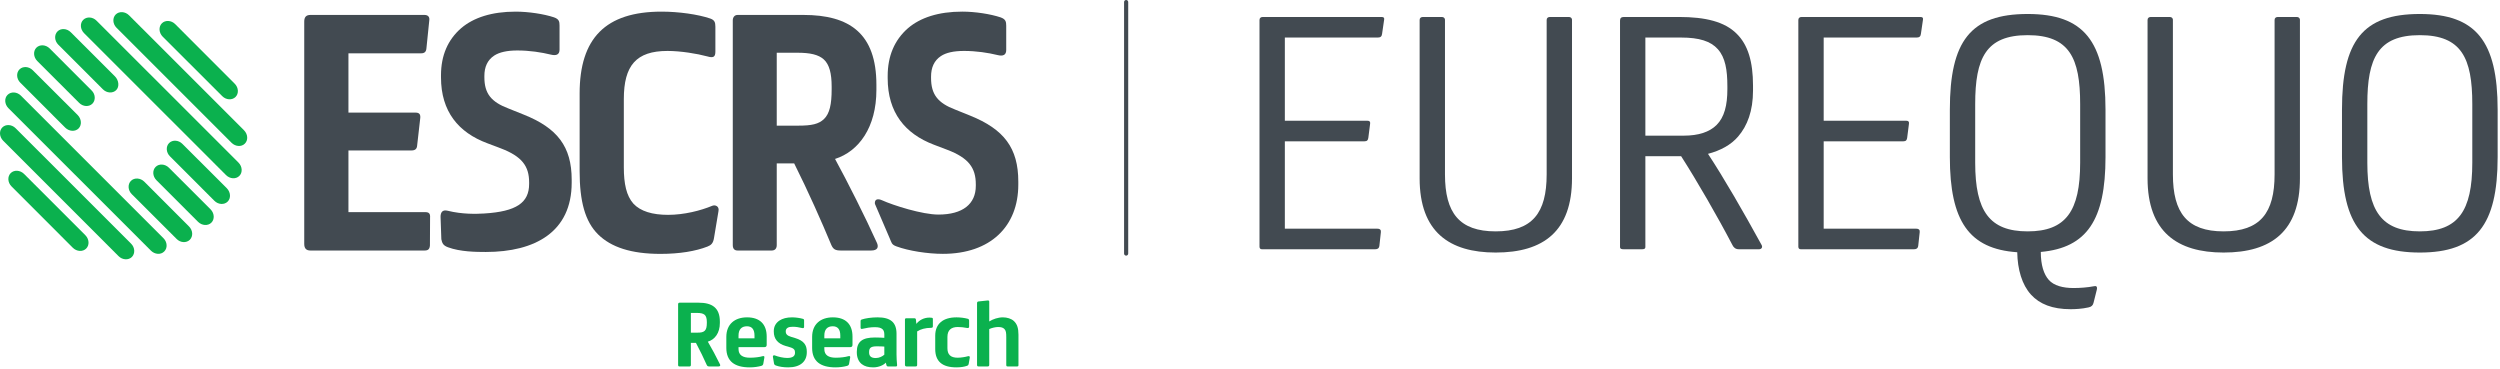 <?xml version="1.0" encoding="UTF-8" standalone="no"?>
<!DOCTYPE svg PUBLIC "-//W3C//DTD SVG 1.1//EN" "http://www.w3.org/Graphics/SVG/1.1/DTD/svg11.dtd">
<svg width="100%" height="100%" viewBox="0 0 406 60" version="1.1" xmlns="http://www.w3.org/2000/svg" xmlns:xlink="http://www.w3.org/1999/xlink" xml:space="preserve" xmlns:serif="http://www.serif.com/" style="fill-rule:evenodd;clip-rule:evenodd;stroke-linejoin:round;stroke-miterlimit:2;">
    <g transform="matrix(5.556,0,0,5.556,68.932,40.684)">
        <path d="M0,-6.886C0.099,-6.886 0.157,-6.832 0.141,-6.727L0.058,-5.913C0.05,-5.807 0,-5.764 -0.098,-5.764L-2.222,-5.764L-2.222,-4.031L-0.263,-4.031C-0.147,-4.031 -0.115,-3.978 -0.122,-3.879L-0.214,-3.068C-0.221,-2.97 -0.272,-2.925 -0.379,-2.925L-2.222,-2.925L-2.222,-1.122L0.026,-1.122C0.132,-1.122 0.173,-1.077 0.164,-0.964L0.16,-0.149C0.151,-0.043 0.111,0 0.003,0L-3.333,0C-3.447,0 -3.514,-0.053 -3.514,-0.193L-3.514,-6.692C-3.514,-6.815 -3.465,-6.886 -3.333,-6.886L0,-6.886Z" style="fill:rgb(66,74,81);fill-rule:nonzero;"/>
    </g>
    <g transform="matrix(5.556,0,0,5.556,71.618,30.581)">
        <path d="M0,-3.303C0,-3.88 0.198,-4.343 0.593,-4.684C0.955,-4.99 1.482,-5.164 2.181,-5.164C2.56,-5.164 3.005,-5.096 3.301,-4.998C3.449,-4.946 3.465,-4.877 3.465,-4.755L3.465,-4.054C3.465,-3.906 3.367,-3.871 3.219,-3.906C2.93,-3.976 2.593,-4.029 2.23,-4.029C1.926,-4.029 1.704,-3.976 1.556,-3.88C1.358,-3.749 1.268,-3.548 1.268,-3.284L1.268,-3.249C1.268,-2.77 1.465,-2.525 1.975,-2.332L2.411,-2.157C3.4,-1.764 3.82,-1.221 3.82,-0.25L3.82,-0.164C3.82,1.275 2.749,1.861 1.31,1.861C1.026,1.861 0.561,1.856 0.206,1.724C0.059,1.671 0.034,1.6 0.01,1.489L-0.013,0.833C-0.013,0.704 0.042,0.619 0.191,0.655C0.627,0.763 1.026,0.75 1.266,0.736C2.204,0.678 2.576,0.422 2.576,-0.129L2.576,-0.173C2.576,-0.644 2.37,-0.932 1.745,-1.169L1.351,-1.318C0.51,-1.632 0,-2.245 0,-3.242L0,-3.303Z" style="fill:rgb(66,74,81);fill-rule:nonzero;"/>
    </g>
    <g transform="matrix(5.556,0,0,5.556,101.31,15.94)">
        <path d="M0,2.023C0,2.501 0.075,2.855 0.28,3.084C0.486,3.306 0.833,3.411 1.293,3.411C1.761,3.411 2.248,3.287 2.585,3.146C2.667,3.111 2.799,3.156 2.766,3.306L2.635,4.092C2.61,4.243 2.552,4.296 2.445,4.338C2.099,4.473 1.63,4.552 1.071,4.552C0.215,4.552 -0.37,4.357 -0.749,3.986C-1.135,3.606 -1.292,3.014 -1.292,2.129L-1.292,-0.135C-1.292,-1.751 -0.535,-2.529 1.103,-2.529C1.597,-2.529 2.165,-2.451 2.528,-2.327C2.651,-2.282 2.676,-2.219 2.676,-2.087L2.676,-1.363C2.676,-1.203 2.618,-1.168 2.437,-1.221C2.141,-1.301 1.663,-1.38 1.276,-1.38C0.362,-1.38 0,-0.955 0,0.026L0,2.023Z" style="fill:rgb(66,74,81);fill-rule:nonzero;"/>
    </g>
    <g transform="matrix(5.556,0,0,5.556,126.143,22.705)">
        <path d="M0,-0.414L0.634,-0.414C1.02,-0.414 1.227,-0.459 1.382,-0.608C1.547,-0.768 1.605,-1.041 1.605,-1.474L1.605,-1.555C1.605,-1.936 1.54,-2.2 1.375,-2.35C1.218,-2.492 0.97,-2.545 0.609,-2.545L0,-2.545L0,-0.414ZM0.782,-3.65C2.123,-3.65 2.913,-3.112 2.913,-1.607L2.913,-1.458C2.913,-0.369 2.403,0.336 1.704,0.559C2.065,1.221 2.584,2.247 2.93,3.016C2.98,3.131 2.955,3.236 2.757,3.236L1.877,3.236C1.712,3.236 1.654,3.201 1.597,3.078C1.31,2.389 0.922,1.513 0.51,0.69L0,0.69L0,3.078C0,3.175 -0.05,3.236 -0.147,3.236L-1.144,3.236C-1.243,3.236 -1.285,3.175 -1.285,3.078L-1.285,-3.491C-1.285,-3.579 -1.235,-3.65 -1.144,-3.65L0.782,-3.65Z" style="fill:rgb(66,74,81);fill-rule:nonzero;"/>
    </g>
    <g transform="matrix(5.556,0,0,5.556,144.159,30.768)">
        <path d="M0,-3.316C0,-3.899 0.198,-4.368 0.593,-4.713C0.954,-5.022 1.482,-5.198 2.181,-5.198C2.56,-5.198 3.005,-5.128 3.301,-5.03C3.448,-4.977 3.465,-4.907 3.465,-4.783L3.465,-4.075C3.465,-3.927 3.367,-3.89 3.219,-3.927C2.93,-3.997 2.592,-4.049 2.23,-4.049C1.926,-4.049 1.704,-3.997 1.556,-3.899C1.358,-3.767 1.268,-3.564 1.268,-3.297L1.268,-3.261C1.268,-2.777 1.465,-2.528 1.975,-2.334L2.411,-2.158C3.4,-1.759 3.818,-1.212 3.818,-0.23L3.818,-0.142C3.818,1.079 3.005,1.882 1.613,1.882C1.168,1.882 0.609,1.795 0.254,1.663C0.106,1.609 0.116,1.552 0.057,1.423L-0.373,0.421C-0.388,0.297 -0.306,0.252 -0.165,0.316C0.163,0.465 1.012,0.734 1.482,0.734C2.197,0.734 2.576,0.424 2.576,-0.107L2.576,-0.15C2.576,-0.627 2.37,-0.92 1.745,-1.158L1.351,-1.308C0.51,-1.627 0,-2.246 0,-3.253L0,-3.316Z" style="fill:rgb(66,74,81);fill-rule:nonzero;"/>
    </g>
    <g transform="matrix(5.556,0,0,5.556,5.914,16.839)">
        <path d="M0,-1.638C0.1,-1.737 0.274,-1.728 0.389,-1.613L1.612,-0.388C1.727,-0.277 1.736,-0.101 1.636,0C1.536,0.099 1.361,0.09 1.248,-0.025L0.024,-1.248C-0.089,-1.362 -0.099,-1.538 0,-1.638" style="fill:rgb(11,177,78);fill-rule:nonzero;"/>
    </g>
    <g transform="matrix(5.556,0,0,5.556,25.273,36.157)">
        <path d="M0,-1.629C0.099,-1.729 0.275,-1.719 0.389,-1.605L1.606,-0.389C1.719,-0.274 1.73,-0.099 1.629,0.001C1.53,0.1 1.355,0.089 1.241,-0.023L0.024,-1.24C-0.09,-1.355 -0.099,-1.529 0,-1.629" style="fill:rgb(11,177,78);fill-rule:nonzero;"/>
    </g>
    <g transform="matrix(5.556,0,0,5.556,9.335,14.632)">
        <path d="M0,-1.715C0.099,-1.815 0.275,-1.805 0.389,-1.691L1.681,-0.4C1.793,-0.287 1.816,-0.099 1.716,0.001C1.616,0.1 1.441,0.091 1.328,-0.023L0.024,-1.327C-0.09,-1.441 -0.099,-1.615 0,-1.715" style="fill:rgb(11,177,78);fill-rule:nonzero;"/>
    </g>
    <g transform="matrix(5.556,0,0,5.556,18.791,23.333)">
        <path d="M0,-3.776C0.101,-3.876 0.275,-3.866 0.389,-3.753L3.751,-0.391C3.864,-0.277 3.876,-0.101 3.775,-0.002C3.675,0.1 3.5,0.087 3.386,-0.026L0.024,-3.388C-0.09,-3.502 -0.099,-3.676 0,-3.776" style="fill:rgb(11,177,78);fill-rule:nonzero;"/>
    </g>
    <g transform="matrix(5.556,0,0,5.556,27.462,32.743)">
        <path d="M0,-1.712C0.1,-1.812 0.276,-1.802 0.389,-1.687L1.688,-0.39C1.8,-0.275 1.812,-0.101 1.712,-0.001C1.611,0.1 1.436,0.089 1.323,-0.025L0.024,-1.325C-0.089,-1.437 -0.099,-1.613 0,-1.712" style="fill:rgb(11,177,78);fill-rule:nonzero;"/>
    </g>
    <g transform="matrix(5.556,0,0,5.556,13.516,28.572)">
        <path d="M0,-4.562C0.1,-4.662 0.275,-4.653 0.389,-4.538L4.539,-0.389C4.652,-0.275 4.663,-0.099 4.563,-0.001C4.464,0.1 4.288,0.089 4.174,-0.025L0.024,-4.174C-0.089,-4.288 -0.1,-4.463 0,-4.562" style="fill:rgb(11,177,78);fill-rule:nonzero;"/>
    </g>
    <g transform="matrix(5.556,0,0,5.556,26.288,15.743)">
        <path d="M0,-2.152C0.1,-2.252 0.275,-2.242 0.389,-2.129L2.129,-0.387C2.243,-0.273 2.253,-0.099 2.153,0.001C2.053,0.1 1.878,0.091 1.765,-0.023L0.023,-1.763C-0.09,-1.878 -0.099,-2.052 0,-2.152" style="fill:rgb(11,177,78);fill-rule:nonzero;"/>
    </g>
    <g transform="matrix(5.556,0,0,5.556,3.163,20.866)">
        <path d="M0,-1.727C-0.099,-1.627 -0.09,-1.452 0.024,-1.339L1.337,-0.025C1.451,0.088 1.626,0.1 1.727,0C1.827,-0.102 1.815,-0.276 1.703,-0.391L0.389,-1.702C0.275,-1.817 0.1,-1.827 0,-1.727" style="fill:rgb(11,177,78);fill-rule:nonzero;"/>
    </g>
    <g transform="matrix(5.556,0,0,5.556,0.378,41.723)">
        <path d="M0,-3.785C-0.099,-3.686 -0.089,-3.511 0.024,-3.397L3.398,-0.022C3.511,0.091 3.687,0.1 3.787,0.002C3.887,-0.1 3.877,-0.275 3.764,-0.387L0.389,-3.761C0.276,-3.875 0.1,-3.885 0,-3.785" style="fill:rgb(11,177,78);fill-rule:nonzero;"/>
    </g>
    <g transform="matrix(5.556,0,0,5.556,21.267,38.939)">
        <path d="M0,-1.722C-0.1,-1.623 -0.09,-1.447 0.023,-1.334L1.334,-0.025C1.445,0.09 1.621,0.099 1.721,0C1.822,-0.102 1.811,-0.276 1.697,-0.389L0.389,-1.699C0.275,-1.811 0.099,-1.821 0,-1.722" style="fill:rgb(11,177,78);fill-rule:nonzero;"/>
    </g>
    <g transform="matrix(5.556,0,0,5.556,1.231,40.849)">
        <path d="M0,-4.58C-0.1,-4.481 -0.089,-4.306 0.023,-4.192L4.19,-0.026C4.304,0.088 4.48,0.1 4.579,-0.002C4.681,-0.102 4.669,-0.278 4.556,-0.39L0.389,-4.557C0.275,-4.671 0.1,-4.68 0,-4.58" style="fill:rgb(11,177,78);fill-rule:nonzero;"/>
    </g>
    <g transform="matrix(5.556,0,0,5.556,1.739,40.373)">
        <path d="M0,-2.207C-0.1,-2.107 -0.09,-1.932 0.024,-1.818L1.816,-0.024C1.931,0.089 2.106,0.099 2.206,-0.001C2.307,-0.102 2.295,-0.276 2.183,-0.39L0.39,-2.183C0.274,-2.297 0.1,-2.306 0,-2.207" style="fill:rgb(11,177,78);fill-rule:nonzero;"/>
    </g>
    <g transform="matrix(5.556,0,0,5.556,183.222,41.183)">
        <path d="M0,-7.353L0,-0C0,0.032 -0.028,0.06 -0.06,0.06C-0.094,0.06 -0.121,0.032 -0.121,-0L-0.121,-7.353C-0.121,-7.386 -0.094,-7.413 -0.06,-7.413C-0.028,-7.413 0,-7.386 0,-7.353" style="fill:rgb(66,74,81);fill-rule:nonzero;"/>
    </g>
    <g transform="matrix(5.556,0,0,5.556,-1080.16,-1682.98)">
        <g transform="matrix(8.716,0,0,8.716,230.4,310.198)">
            <path d="M0.106,-0.779C0.1,-0.779 0.095,-0.776 0.095,-0.769L0.095,-0.009C0.095,-0.004 0.097,-0 0.103,-0L0.483,-0C0.492,-0 0.496,-0.004 0.497,-0.011L0.502,-0.057C0.503,-0.064 0.5,-0.069 0.49,-0.069L0.18,-0.069L0.18,-0.362L0.447,-0.362C0.456,-0.362 0.459,-0.366 0.46,-0.374L0.466,-0.421C0.467,-0.428 0.464,-0.431 0.457,-0.431L0.18,-0.431L0.18,-0.71L0.492,-0.71C0.501,-0.71 0.505,-0.714 0.506,-0.722L0.513,-0.77C0.514,-0.776 0.512,-0.779 0.504,-0.779L0.106,-0.779Z" style="fill:rgb(66,74,81);fill-rule:nonzero;"/>
        </g>
        <g transform="matrix(8.716,0,0,8.716,235.159,310.198)">
            <path d="M0.597,-0.769C0.597,-0.776 0.592,-0.779 0.586,-0.779L0.523,-0.779C0.517,-0.779 0.512,-0.776 0.512,-0.769L0.512,-0.251C0.512,-0.122 0.464,-0.06 0.341,-0.06C0.219,-0.06 0.171,-0.122 0.171,-0.251L0.171,-0.769C0.171,-0.776 0.166,-0.779 0.16,-0.779L0.097,-0.779C0.091,-0.779 0.086,-0.776 0.086,-0.769L0.086,-0.238C0.086,-0.058 0.186,0.011 0.341,0.011C0.502,0.011 0.597,-0.061 0.597,-0.238L0.597,-0.769Z" style="fill:rgb(66,74,81);fill-rule:nonzero;"/>
        </g>
        <g transform="matrix(8.716,0,0,8.716,240.938,310.198)">
            <path d="M0.108,-0.779C0.099,-0.779 0.095,-0.775 0.095,-0.767L0.095,-0.008C0.095,-0.001 0.1,-0 0.108,-0L0.168,-0C0.175,-0 0.18,-0.001 0.18,-0.008L0.18,-0.312L0.3,-0.312C0.352,-0.231 0.423,-0.108 0.472,-0.014C0.476,-0.006 0.482,-0 0.494,-0L0.561,-0C0.569,-0 0.574,-0.006 0.57,-0.014C0.508,-0.127 0.444,-0.238 0.39,-0.32C0.432,-0.331 0.467,-0.35 0.491,-0.378C0.522,-0.414 0.541,-0.464 0.541,-0.532L0.541,-0.549C0.541,-0.629 0.524,-0.686 0.486,-0.723C0.446,-0.763 0.382,-0.779 0.293,-0.779L0.108,-0.779ZM0.18,-0.71L0.3,-0.71C0.36,-0.71 0.399,-0.698 0.423,-0.671C0.448,-0.643 0.455,-0.602 0.455,-0.546L0.455,-0.537C0.455,-0.483 0.445,-0.443 0.419,-0.417C0.395,-0.393 0.358,-0.381 0.309,-0.381L0.18,-0.381L0.18,-0.71Z" style="fill:rgb(66,74,81);fill-rule:nonzero;"/>
        </g>
        <g transform="matrix(8.716,0,0,8.716,246.15,310.198)">
            <path d="M0.106,-0.779C0.1,-0.779 0.095,-0.776 0.095,-0.769L0.095,-0.009C0.095,-0.004 0.097,-0 0.103,-0L0.483,-0C0.492,-0 0.496,-0.004 0.497,-0.011L0.502,-0.057C0.503,-0.064 0.5,-0.069 0.49,-0.069L0.18,-0.069L0.18,-0.362L0.447,-0.362C0.456,-0.362 0.459,-0.366 0.46,-0.374L0.466,-0.421C0.467,-0.428 0.464,-0.431 0.457,-0.431L0.18,-0.431L0.18,-0.71L0.492,-0.71C0.501,-0.71 0.505,-0.714 0.506,-0.722L0.513,-0.77C0.514,-0.776 0.512,-0.779 0.504,-0.779L0.106,-0.779Z" style="fill:rgb(66,74,81);fill-rule:nonzero;"/>
        </g>
        <g transform="matrix(8.716,0,0,8.716,250.753,310.198)">
            <path d="M0.347,0.152C0.376,0.184 0.419,0.201 0.48,0.201C0.495,0.201 0.518,0.2 0.54,0.195C0.55,0.193 0.555,0.188 0.557,0.179L0.568,0.135C0.57,0.125 0.566,0.122 0.558,0.124C0.538,0.128 0.512,0.13 0.49,0.13C0.454,0.13 0.424,0.122 0.407,0.103C0.39,0.084 0.38,0.053 0.38,0.009C0.535,-0.005 0.597,-0.099 0.597,-0.309L0.597,-0.468C0.597,-0.698 0.524,-0.789 0.336,-0.789C0.144,-0.789 0.075,-0.698 0.075,-0.468L0.075,-0.309C0.075,-0.095 0.139,-0.001 0.301,0.01C0.302,0.068 0.317,0.119 0.347,0.152ZM0.336,-0.718C0.476,-0.718 0.512,-0.641 0.512,-0.487L0.512,-0.29C0.512,-0.128 0.464,-0.06 0.336,-0.06C0.208,-0.06 0.16,-0.128 0.16,-0.29L0.16,-0.487C0.16,-0.641 0.196,-0.718 0.336,-0.718Z" style="fill:rgb(66,74,81);fill-rule:nonzero;"/>
        </g>
        <g transform="matrix(8.716,0,0,8.716,256.436,310.198)">
            <path d="M0.597,-0.769C0.597,-0.776 0.592,-0.779 0.586,-0.779L0.523,-0.779C0.517,-0.779 0.512,-0.776 0.512,-0.769L0.512,-0.251C0.512,-0.122 0.464,-0.06 0.341,-0.06C0.219,-0.06 0.171,-0.122 0.171,-0.251L0.171,-0.769C0.171,-0.776 0.166,-0.779 0.16,-0.779L0.097,-0.779C0.091,-0.779 0.086,-0.776 0.086,-0.769L0.086,-0.238C0.086,-0.058 0.186,0.011 0.341,0.011C0.502,0.011 0.597,-0.061 0.597,-0.238L0.597,-0.769Z" style="fill:rgb(66,74,81);fill-rule:nonzero;"/>
        </g>
        <g transform="matrix(8.716,0,0,8.716,262.215,310.198)">
            <path d="M0.336,0.011C0.524,0.011 0.597,-0.08 0.597,-0.309L0.597,-0.468C0.597,-0.698 0.524,-0.789 0.336,-0.789C0.144,-0.789 0.075,-0.698 0.075,-0.468L0.075,-0.309C0.075,-0.08 0.148,0.011 0.336,0.011ZM0.336,-0.718C0.476,-0.718 0.512,-0.641 0.512,-0.487L0.512,-0.29C0.512,-0.128 0.464,-0.06 0.336,-0.06C0.208,-0.06 0.16,-0.128 0.16,-0.29L0.16,-0.487C0.16,-0.641 0.196,-0.718 0.336,-0.718Z" style="fill:rgb(66,74,81);fill-rule:nonzero;"/>
        </g>
    </g>
    <g transform="matrix(5.556,0,0,5.556,-1080.16,-1682.98)">
        <g transform="matrix(2.393,0,0,2.393,214.069,313.624)">
            <path d="M0.086,-0.779C0.075,-0.779 0.069,-0.771 0.069,-0.761L0.069,-0.018C0.069,-0.007 0.074,-0 0.086,-0L0.207,-0C0.219,-0 0.225,-0.007 0.225,-0.018L0.225,-0.288L0.287,-0.288C0.337,-0.195 0.384,-0.096 0.419,-0.018C0.426,-0.004 0.433,-0 0.453,-0L0.56,-0C0.584,-0 0.587,-0.012 0.581,-0.025C0.539,-0.112 0.476,-0.228 0.432,-0.303C0.517,-0.328 0.579,-0.408 0.579,-0.531L0.579,-0.548C0.579,-0.718 0.483,-0.779 0.32,-0.779L0.086,-0.779ZM0.225,-0.654L0.299,-0.654C0.343,-0.654 0.373,-0.648 0.392,-0.632C0.412,-0.615 0.42,-0.585 0.42,-0.542L0.42,-0.533C0.42,-0.484 0.413,-0.453 0.393,-0.435C0.374,-0.418 0.349,-0.413 0.302,-0.413L0.225,-0.413L0.225,-0.654Z" style="fill:rgb(11,177,78);fill-rule:nonzero;"/>
        </g>
        <g transform="matrix(2.393,0,0,2.393,215.512,313.624)">
            <path d="M0.055,-0.227C0.055,-0.062 0.158,0.011 0.341,0.011C0.395,0.011 0.444,0.003 0.481,-0.007C0.497,-0.012 0.504,-0.018 0.507,-0.036L0.519,-0.105C0.524,-0.125 0.515,-0.131 0.495,-0.125C0.463,-0.115 0.402,-0.107 0.344,-0.107C0.255,-0.107 0.204,-0.139 0.204,-0.213L0.204,-0.236L0.518,-0.236C0.539,-0.236 0.548,-0.245 0.548,-0.264L0.548,-0.365C0.548,-0.519 0.461,-0.6 0.308,-0.6C0.16,-0.6 0.055,-0.518 0.055,-0.361L0.055,-0.227ZM0.204,-0.378C0.204,-0.454 0.242,-0.491 0.307,-0.491C0.371,-0.491 0.399,-0.449 0.399,-0.378L0.399,-0.344L0.204,-0.344L0.204,-0.378Z" style="fill:rgb(11,177,78);fill-rule:nonzero;"/>
        </g>
        <g transform="matrix(2.393,0,0,2.393,216.902,313.624)">
            <path d="M0.054,-0.425C0.054,-0.339 0.1,-0.279 0.2,-0.25L0.255,-0.234C0.305,-0.219 0.313,-0.198 0.313,-0.17L0.313,-0.165C0.313,-0.149 0.306,-0.131 0.291,-0.121C0.275,-0.11 0.252,-0.104 0.217,-0.104C0.172,-0.104 0.109,-0.118 0.066,-0.135C0.054,-0.14 0.04,-0.133 0.043,-0.118L0.057,-0.035C0.06,-0.021 0.07,-0.015 0.082,-0.011C0.121,0.003 0.173,0.011 0.23,0.011C0.378,0.011 0.457,-0.061 0.457,-0.173L0.457,-0.182C0.457,-0.262 0.421,-0.315 0.315,-0.347L0.265,-0.362C0.215,-0.377 0.2,-0.397 0.2,-0.428L0.2,-0.432C0.2,-0.448 0.208,-0.464 0.224,-0.473C0.239,-0.482 0.259,-0.485 0.287,-0.485C0.32,-0.485 0.364,-0.479 0.397,-0.47C0.414,-0.465 0.424,-0.469 0.424,-0.484L0.424,-0.564C0.424,-0.574 0.419,-0.579 0.409,-0.582C0.379,-0.591 0.323,-0.6 0.277,-0.6C0.212,-0.6 0.161,-0.586 0.123,-0.561C0.078,-0.531 0.054,-0.486 0.054,-0.434L0.054,-0.425Z" style="fill:rgb(11,177,78);fill-rule:nonzero;"/>
        </g>
        <g transform="matrix(2.393,0,0,2.393,218.02,313.624)">
            <path d="M0.055,-0.227C0.055,-0.062 0.158,0.011 0.341,0.011C0.395,0.011 0.444,0.003 0.481,-0.007C0.497,-0.012 0.504,-0.018 0.507,-0.036L0.519,-0.105C0.524,-0.125 0.515,-0.131 0.495,-0.125C0.463,-0.115 0.402,-0.107 0.344,-0.107C0.255,-0.107 0.204,-0.139 0.204,-0.213L0.204,-0.236L0.518,-0.236C0.539,-0.236 0.548,-0.245 0.548,-0.264L0.548,-0.365C0.548,-0.519 0.461,-0.6 0.308,-0.6C0.16,-0.6 0.055,-0.518 0.055,-0.361L0.055,-0.227ZM0.204,-0.378C0.204,-0.454 0.242,-0.491 0.307,-0.491C0.371,-0.491 0.399,-0.449 0.399,-0.378L0.399,-0.344L0.204,-0.344L0.204,-0.378Z" style="fill:rgb(11,177,78);fill-rule:nonzero;"/>
        </g>
        <g transform="matrix(2.393,0,0,2.393,219.362,313.624)">
            <path d="M0.086,-0.473C0.086,-0.46 0.095,-0.456 0.11,-0.46C0.151,-0.47 0.206,-0.48 0.258,-0.48C0.308,-0.48 0.335,-0.473 0.356,-0.453C0.367,-0.442 0.376,-0.422 0.376,-0.392L0.376,-0.35C0.346,-0.352 0.301,-0.354 0.261,-0.354C0.185,-0.354 0.13,-0.342 0.094,-0.314C0.057,-0.286 0.04,-0.241 0.04,-0.18L0.04,-0.171C0.04,-0.11 0.062,-0.059 0.1,-0.029C0.136,-0.001 0.181,0.011 0.242,0.011C0.308,0.011 0.37,-0.018 0.394,-0.047C0.397,-0.033 0.4,-0.02 0.403,-0.013C0.406,-0.004 0.412,-0 0.426,-0L0.516,-0C0.529,-0 0.533,-0.006 0.532,-0.018C0.528,-0.061 0.525,-0.102 0.525,-0.145L0.525,-0.4C0.525,-0.469 0.506,-0.519 0.471,-0.55C0.43,-0.586 0.371,-0.6 0.292,-0.6C0.218,-0.6 0.142,-0.588 0.101,-0.574C0.089,-0.57 0.086,-0.564 0.086,-0.551L0.086,-0.473ZM0.19,-0.178C0.19,-0.203 0.196,-0.221 0.212,-0.232C0.228,-0.242 0.25,-0.246 0.282,-0.246C0.318,-0.246 0.353,-0.245 0.376,-0.243L0.376,-0.144C0.352,-0.122 0.312,-0.103 0.271,-0.103C0.214,-0.103 0.19,-0.127 0.19,-0.171L0.19,-0.178Z" style="fill:rgb(11,177,78);fill-rule:nonzero;"/>
        </g>
        <g transform="matrix(2.393,0,0,2.393,220.714,313.624)">
            <path d="M0.08,-0.589C0.069,-0.589 0.063,-0.584 0.063,-0.573L0.063,-0.02C0.063,-0.007 0.07,-0 0.085,-0L0.19,-0C0.208,-0 0.212,-0.007 0.212,-0.02L0.212,-0.428C0.252,-0.455 0.313,-0.472 0.382,-0.472C0.398,-0.472 0.404,-0.477 0.404,-0.491L0.404,-0.58C0.404,-0.59 0.399,-0.594 0.39,-0.595C0.384,-0.596 0.372,-0.597 0.363,-0.597C0.293,-0.597 0.237,-0.565 0.202,-0.52L0.197,-0.572C0.196,-0.584 0.189,-0.589 0.176,-0.589L0.08,-0.589Z" style="fill:rgb(11,177,78);fill-rule:nonzero;"/>
        </g>
        <g transform="matrix(2.393,0,0,2.393,221.618,313.624)">
            <path d="M0.204,-0.361C0.204,-0.444 0.25,-0.482 0.33,-0.482C0.366,-0.482 0.407,-0.478 0.439,-0.471C0.457,-0.467 0.469,-0.47 0.469,-0.486L0.469,-0.559C0.469,-0.573 0.463,-0.58 0.451,-0.583C0.417,-0.592 0.365,-0.6 0.315,-0.6C0.153,-0.6 0.055,-0.524 0.055,-0.376L0.055,-0.213C0.055,-0.064 0.138,0.011 0.314,0.011C0.365,0.011 0.41,0.004 0.443,-0.008C0.455,-0.012 0.461,-0.018 0.464,-0.033L0.477,-0.107C0.48,-0.123 0.47,-0.13 0.454,-0.125C0.423,-0.116 0.37,-0.107 0.329,-0.107C0.242,-0.107 0.204,-0.146 0.204,-0.223L0.204,-0.361Z" style="fill:rgb(11,177,78);fill-rule:nonzero;"/>
        </g>
        <g transform="matrix(2.393,0,0,2.393,222.821,313.624)">
            <path d="M0.379,-0.6C0.319,-0.6 0.256,-0.578 0.212,-0.55L0.212,-0.791C0.212,-0.803 0.205,-0.808 0.191,-0.806L0.079,-0.794C0.067,-0.792 0.063,-0.784 0.063,-0.772L0.063,-0.02C0.063,-0.004 0.068,-0 0.088,-0L0.187,-0C0.205,-0 0.212,-0.004 0.212,-0.02L0.212,-0.457C0.242,-0.471 0.289,-0.482 0.32,-0.482C0.358,-0.482 0.38,-0.475 0.397,-0.458C0.417,-0.437 0.42,-0.411 0.42,-0.357L0.42,-0.02C0.42,-0.002 0.425,-0 0.445,-0L0.543,-0C0.566,-0 0.569,-0.002 0.569,-0.02L0.569,-0.388C0.569,-0.469 0.552,-0.518 0.514,-0.554C0.482,-0.585 0.428,-0.6 0.379,-0.6Z" style="fill:rgb(11,177,78);fill-rule:nonzero;"/>
        </g>
    </g>
</svg>
